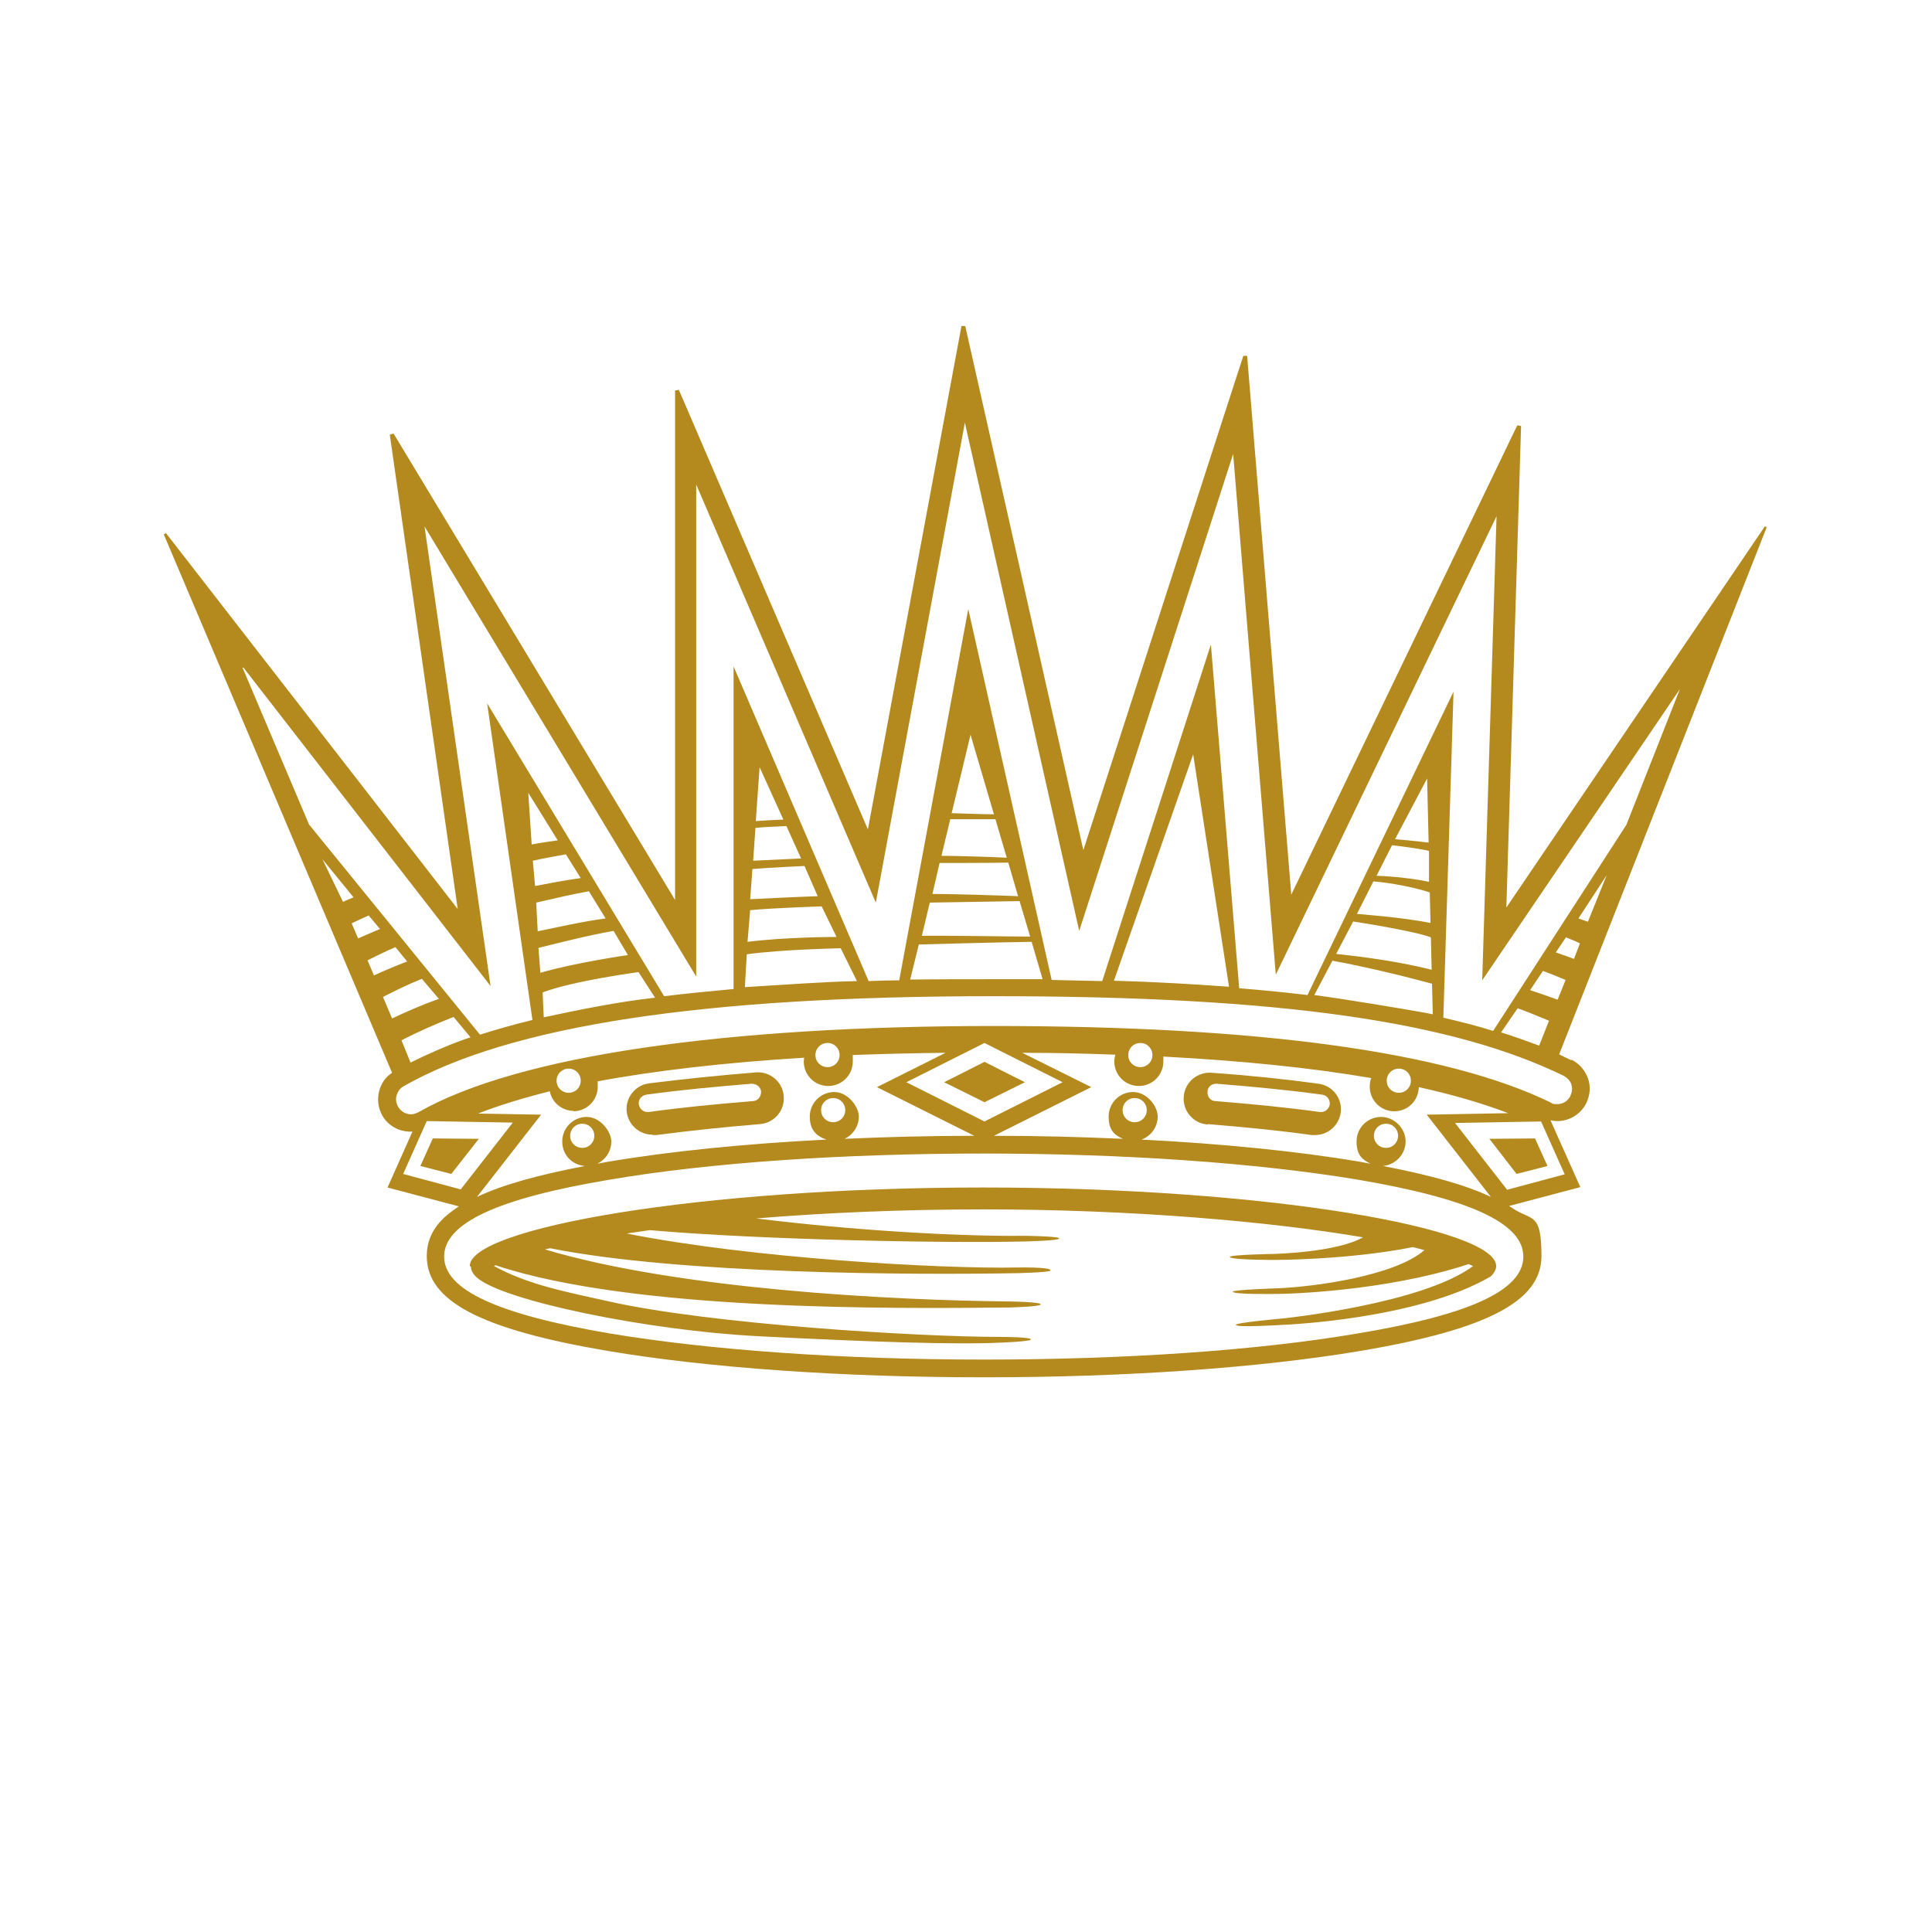 <?xml version="1.0" encoding="UTF-8"?>
<svg id="Layer_1" xmlns="http://www.w3.org/2000/svg" version="1.1" viewBox="0 0 512 512">
  <!-- Generator: Adobe Illustrator 29.3.1, SVG Export Plug-In . SVG Version: 2.1.0 Build 151)  -->
  <defs>
    <style>
      .st0 {
        fill: #b48a1e;
      }
    </style>
  </defs>
  <polygon class="st0" points="250.2 286.8 260.9 292.1 271.6 286.8 260.9 281.4 250.2 286.8"/>
  <polygon class="st0" points="114.7 301.7 111.4 309 119.6 311.1 126.9 301.8 114.7 301.7"/>
  <path class="st0" d="M416.5,281c-1.1-.5-2.2-1-3.3-1.6l55-139.7-.5-.2-68.5,101,3.9-127.6-1-.2-59.9,124.4-11.7-142.8h-1c0-.1-42.4,131-42.4,131l-31.3-138.9h-1l-24.8,133.4-50.1-116.5-1,.2v135s-74.6-123.6-74.6-123.6l-1,.3,18,125.7-77.3-99.6-.6.3,60.5,142.7c-1.7,1.1-2.9,2.8-3.4,4.8-.6,2.2-.3,4.5.8,6.5,1.5,2.7,4.4,4.3,7.5,4.3s.4,0,.5,0l-6.6,14.8,18.9,5c-1.8,1.2-3.4,2.4-4.6,3.7-2.7,2.8-3.9,6-3.9,9.5,0,11.9,14.3,19.4,47.9,25.1,26.7,4.5,62.2,7,99.8,7s73-2.5,99.8-7c33.6-5.7,47.9-13.2,47.9-25.1s-2.5-9.2-7.8-12.8c-.2-.2-.5-.3-.8-.5l18.9-5-7.9-17.7c.6.1,1.2.2,1.8.2,3.3,0,6.3-1.9,7.7-4.8,1-2.1,1.2-4.4.4-6.6-.8-2.1-2.3-3.9-4.4-4.9ZM412.7,264.9c-2.5-.9-5-1.8-7.2-2.5l3.4-5.1c1.9.7,3.9,1.5,6,2.4l-2.1,5.2ZM410.5,270.5l-2.6,6.6c-3.3-1.2-7.1-2.6-10.1-3.5l4.4-6.4c2.5.9,5.4,2.1,8.3,3.3ZM417.1,254.1c-1.7-.6-3.3-1.2-4.8-1.7l2.7-4c1.2.5,2.5,1,3.7,1.6l-1.6,4.2ZM420.9,244.3c-.9-.3-1.7-.6-2.6-.9l7.5-11.5-5,12.4ZM64.5,176.9l65.5,84.4-17.5-121.8,72,119.3v-130.4s47.6,110.8,47.6,110.8l23.6-127.2,30.3,134.7,40.8-126.4,11.3,138,58.5-121.5-3.8,123,52.4-77.2-14.2,36-35.3,54.6c-4.1-1.3-8.5-2.4-13.2-3.5l2.7-86.4-38.7,80.4c-5.8-.7-11.8-1.3-18.1-1.8l-7.5-91.1-28.8,89.2c-4.4-.1-8.9-.2-13.4-.3l-22.1-98.3-18.3,98.4c-2.7,0-5.5.1-8.1.2l-35.8-83.4v85.5c-6.4.6-12.5,1.2-18.4,1.9l-46.9-77.6,12,83.9c-4.9,1.2-9.5,2.5-13.9,3.9l-45.3-55.7-17.6-41.5ZM379.8,266.5h0,0s0,0,0,0ZM368.9,224c1.1.1,7.5.9,9.8,1.5v8.2c-5.4-1.2-12.7-1.6-13.9-1.6l4.1-8.1ZM369.7,222.4l8.5-16.1.4,17c-2.9-.4-8.9-.9-8.9-.9ZM364,233.6c1,0,8.9.9,14.9,2.9l.2,8.1c-7.3-1.5-19.5-2.4-19.5-2.4l4.4-8.7ZM379.2,248.4l.2,8.6c-11.1-2.8-22.8-3.9-25.3-4.2l4.5-8.6s15.8,2.4,20.6,4.2ZM353.1,254.6c2.4.4,13.6,2.6,26.4,6.1l.2,8.1-2-.4c-6.8-1.2-21.7-3.7-29.4-4.7l4.8-9.1ZM325.7,261.5c-9.6-.7-19.7-1.3-30.5-1.6l21-60,9.5,61.6ZM251.8,217.1c4.1,0,9.3,0,12,0l3,10.2c-3.8-.2-13.3-.5-17.3-.5l2.3-9.6ZM252.2,215.5l5-20.8,6.2,21.1c-2.8,0-7.5-.2-11.2-.3ZM249,228.7s13.9,0,18.2-.1l2.6,8.9c-5-.2-17.1-.6-22.7-.6l1.9-8.2ZM270.2,238.8l2.8,9.4c-5.8,0-22.2-.3-28.7-.2l2.1-8.8,23.8-.4ZM273.4,249.6l2.9,9.9c-4.2,0-8.6,0-13,0-7.6,0-14.9,0-22.1.1l2.3-9.3s21.2-.6,29.8-.7ZM208.4,218.9l3.9,8.6c-4.2.2-8.4.4-12.7.6l.6-8.7c2.7-.3,5.6-.3,8.3-.5ZM200.3,217.5l1-14.2,6.3,13.9c-2.4.1-4.8.2-7.3.4ZM213.2,229.5l3.5,8c-5.9.2-11.7.5-17.9.8l.6-8c4.6-.4,13.8-.8,13.8-.8ZM217.7,240.1l4,8.2s-13.3,0-23.6,1.3l.7-8.4c6.4-.6,19-1,19-1ZM222.8,251.3l4.3,8.7c-9.3.2-19.6,1-29.7,1.6l.5-8.7c9.2-1.3,24.9-1.6,24.9-1.6ZM149.9,226.3l4,6.4c-4.3.6-7.9,1.3-12.1,2.1l-.6-6.7c3.1-.7,5.6-1.1,8.8-1.7ZM140.9,223.8l-.9-13.7,7.8,12.6c-2.5.4-4.4.6-6.9,1.1ZM156,236.1l4.5,7.3c-6.1.8-12.1,2.2-18,3.4l-.4-7.6c4.8-1.1,9-2.1,13.9-3ZM162.6,246.7l3.8,6.4s-13.9,2-23.2,4.7l-.5-6.6c6.5-1.6,13.1-3.3,19.9-4.5ZM169.2,257.6l4.4,6.8c-9.9,1.1-20.2,3.2-29.5,5.2l-.3-6.6c8.2-3.1,25.5-5.4,25.5-5.4ZM124.7,274.9c-7.2,2.3-15.9,6.7-15.9,6.7l-2.4-5.9c4.2-2.2,9-4.3,13.8-6.2l4.5,5.4ZM85.2,227.4l8.5,10.4c-.9.4-2,.8-2.8,1.2l-5.6-11.6ZM93.2,244.7c1.4-.7,3-1.4,4.5-2.1l3,3.6c-2,.8-3.9,1.7-5.8,2.5l-1.7-4ZM97.4,254.5c2.4-1.2,4.8-2.4,7.4-3.5l3.1,3.8c-3.1,1.2-6,2.4-8.8,3.7l-1.7-4ZM103.9,269.9l-2.4-5.7c3.3-1.7,6.6-3.3,10.3-4.8l4.5,5.3c-4.2,1.5-8.6,3.4-12.4,5.2ZM106.8,311.2l6.3-14.1,22.8.4-13.8,17.7-15.3-4.1ZM151.9,294.5c3.6,0,6.5-2.9,6.5-6.5s0-1-.2-1.4c15.5-2.9,33.9-5,54.9-6.3,0,.3-.1.7-.1,1,0,3.6,2.9,6.5,6.5,6.5s6.5-2.9,6.5-6.5,0-1.1-.2-1.7c7.9-.3,16.2-.5,24.8-.6l-18.2,9.1,25.8,12.9c-11.8,0-23.3.3-34.4.8,2.2-1,3.8-3.3,3.8-5.9s-2.9-6.5-6.5-6.5-6.5,2.9-6.5,6.5,1.8,5.2,4.4,6.1c-21.6,1.1-41.5,3.1-58,5.9-.9.2-1.8.3-2.7.5,2.2-1.1,3.7-3.3,3.7-5.9s-2.9-6.5-6.5-6.5-6.5,2.9-6.5,6.5,2.6,6.2,6,6.5c-12.5,2.4-21.9,5-28.6,8.2l17-21.8-16.7-.3c5.6-2.2,11.9-4.1,19-5.9.6,3,3.2,5.2,6.4,5.2ZM147.5,286.4c0-1.8,1.4-3.2,3.2-3.2s3.2,1.4,3.2,3.2-1.4,3.2-3.2,3.2-3.2-1.4-3.2-3.2ZM216.1,279.6c0-1.8,1.4-3.2,3.2-3.2s3.2,1.4,3.2,3.2-1.4,3.2-3.2,3.2-3.2-1.4-3.2-3.2ZM301.8,287.8c3.6,0,6.5-2.9,6.5-6.5s0-.9-.1-1.3c21,1.1,39.5,3,55.2,5.7-.3.7-.4,1.5-.4,2.3,0,3.6,2.9,6.5,6.5,6.5s6.4-2.8,6.5-6.4c9,2,16.9,4.3,23.7,6.9l-21.6.4,17,21.8c-6.7-3.2-16.2-5.8-28.6-8.2,3.3-.3,6-3.1,6-6.5s-2.9-6.5-6.5-6.5-6.5,2.9-6.5,6.5,1.5,4.8,3.7,5.9c-.9-.2-1.8-.3-2.7-.5-16.5-2.8-36.4-4.8-58-5.9,2.5-.9,4.3-3.3,4.3-6.1s-2.9-6.5-6.5-6.5-6.5,2.9-6.5,6.5,1.5,4.9,3.8,5.9c-11-.5-22.5-.8-34.2-.8l25.8-12.9-18.3-9.1c8.6,0,16.8.2,24.7.5-.2.6-.3,1.2-.3,1.8,0,3.6,2.9,6.5,6.5,6.5ZM299,279.6c0-1.8,1.4-3.2,3.2-3.2s3.2,1.4,3.2,3.2-1.4,3.2-3.2,3.2-3.2-1.4-3.2-3.2ZM367.5,286.4c0-1.8,1.4-3.2,3.2-3.2s3.2,1.4,3.2,3.2-1.4,3.2-3.2,3.2-3.2-1.4-3.2-3.2ZM364.1,301c0-1.8,1.4-3.2,3.2-3.2s3.2,1.4,3.2,3.2-1.4,3.2-3.2,3.2-3.2-1.4-3.2-3.2ZM300.7,297.4c-1.8,0-3.2-1.4-3.2-3.2s1.4-3.2,3.2-3.2,3.2,1.4,3.2,3.2-1.4,3.2-3.2,3.2ZM281.6,286.8l-20.7,10.4-20.7-10.4,20.7-10.4,20.7,10.4ZM220.8,297.4c-1.8,0-3.2-1.4-3.2-3.2s1.4-3.2,3.2-3.2,3.2,1.4,3.2,3.2-1.4,3.2-3.2,3.2ZM157.5,301c0,1.8-1.4,3.2-3.2,3.2s-3.2-1.4-3.2-3.2,1.4-3.2,3.2-3.2,3.2,1.4,3.2,3.2ZM403.7,333c0,8.9-14,15.4-44,20.4-26.5,4.5-61.6,6.9-99,6.9s-72.5-2.5-99-6.9c-30-5.1-44-11.6-44-20.4s14-15.4,44-20.4c26.5-4.5,61.6-6.9,99-6.9s72.5,2.5,99,6.9c30,5.1,44,11.6,44,20.4ZM414.7,311.2l-15.3,4.1-13.8-17.7,22.8-.4,6.3,14.1ZM416.2,290.4c-.7,1.4-2,2.2-3.5,2.2s-1.2-.1-1.7-.4c-27.7-13.5-77.4-20.3-147.7-20.3s-126,7.7-152.5,22.9c-.6.3-1.3.5-1.9.5-1.4,0-2.7-.8-3.4-2-.5-.9-.7-2-.4-3,.3-1,.9-1.9,1.8-2.4,28.2-16.1,79.4-23.9,156.4-23.9s121.9,6.9,151.1,21.1c.9.5,1.7,1.3,2,2.2.3,1,.3,2-.2,3Z"/>
  <polygon class="st0" points="371 267.2 371 267.2 371 267.2 371 267.2 371 267.2"/>
  <path class="st0" d="M124.8,335.7c0,.9.5,1.9,1.5,2.8,0,0,0,0,0,0,6.8,6.2,45.4,14.1,74.5,15.6,29.2,1.5,52.3,2.3,64.7,1.7,0,0,7.5-.3,7.7-.8.2-.7-7.7-.7-7.7-.7-22.4,0-77.4-3.4-104.1-9.4-10.6-2.4-21.3-4.3-30.5-9.4.1,0,.2-.1.4-.2,36.7,12.2,105.4,11.5,136.1,11.2,0,0,8.2-.2,8.4-.8.2-.7-8.3-.8-8.3-.8-31-.3-87.7-3.2-123.1-13.8.4-.1.9-.2,1.4-.3,34.6,6.9,96.5,7.1,123.8,6.6,0,0,8.7-.2,8.8-.7.3-1-8.8-.8-8.8-.8-20,.4-70.3-2.4-103.5-9,2.1-.3,3.9-.6,6.1-.9,29.6,2.6,78.9,3.5,99.4,3,0,0,9.1-.2,9.1-.8s-9.2-.7-9.2-.7c-17.3.2-45.3-1.4-71.1-4.6,18.1-1.5,38.6-2.4,60.3-2.4,39.4,0,75.8,3.2,100.5,7.4-6.9,4-23.5,4.4-23.5,4.4,0,0-11.8.2-11.8.8,0,.8,11.8.8,11.8.8,0,0,19.7,0,36.7-3.4,1.1.3,2.1.5,3.1.8-8,6.9-29.3,9.7-38.7,10.1,0,0-12.1.4-12.1.9,0,.8,11,.6,12.2.6s27.8-.5,50.3-7.9c.1,0,1,.5,1.2.5-13.5,10.1-50.4,13.9-50.4,13.9,0,0-12.5,1.1-12.5,1.7,0,.8,12.4,0,12.4,0,0,0,35.4-1.3,55.1-12.8,0,0,0,0,0,0,1-.9,1.5-1.9,1.5-2.8,0-10-60.5-20.8-136-20.8s-136,10.8-136,20.8Z"/>
  <polygon class="st0" points="394.7 301.8 401.9 311.1 410.1 309 406.8 301.7 394.7 301.8"/>
  <path class="st0" d="M173,300.8c.3,0,.6,0,.9,0,8.5-1.1,17.7-2.1,27.5-2.9,3.8-.3,6.6-3.6,6.3-7.4-.3-3.8-3.6-6.6-7.4-6.3-10,.8-19.5,1.8-28.3,2.9-3.8.5-6.4,4-5.9,7.7.5,3.4,3.4,5.9,6.8,5.9ZM171.2,290.1c8.7-1.2,18.1-2.1,28-2.9,1.2,0,2.4.8,2.5,2.1,0,1.3-.8,2.4-2.1,2.5-9.8.8-19.2,1.7-27.7,2.9-.1,0-.2,0-.3,0-1.1,0-2.1-.8-2.3-2-.2-1.3.7-2.4,2-2.6Z"/>
  <path class="st0" d="M320.1,297.9c9.7.8,19,1.7,27.5,2.9.3,0,.6,0,.9,0,3.4,0,6.3-2.5,6.8-5.9.5-3.8-2.1-7.2-5.9-7.7-8.7-1.2-18.2-2.2-28.3-2.9-3.8-.3-7.1,2.5-7.4,6.3-.3,3.8,2.5,7.1,6.3,7.4ZM322.4,287.2c9.9.8,19.3,1.7,28,2.9,1.3.2,2.1,1.3,2,2.6-.2,1.1-1.1,2-2.3,2s-.2,0-.3,0c-8.6-1.2-17.9-2.1-27.7-2.9-1.3,0-2.2-1.2-2.1-2.5,0-1.3,1.2-2.2,2.5-2.1Z"/>
</svg>